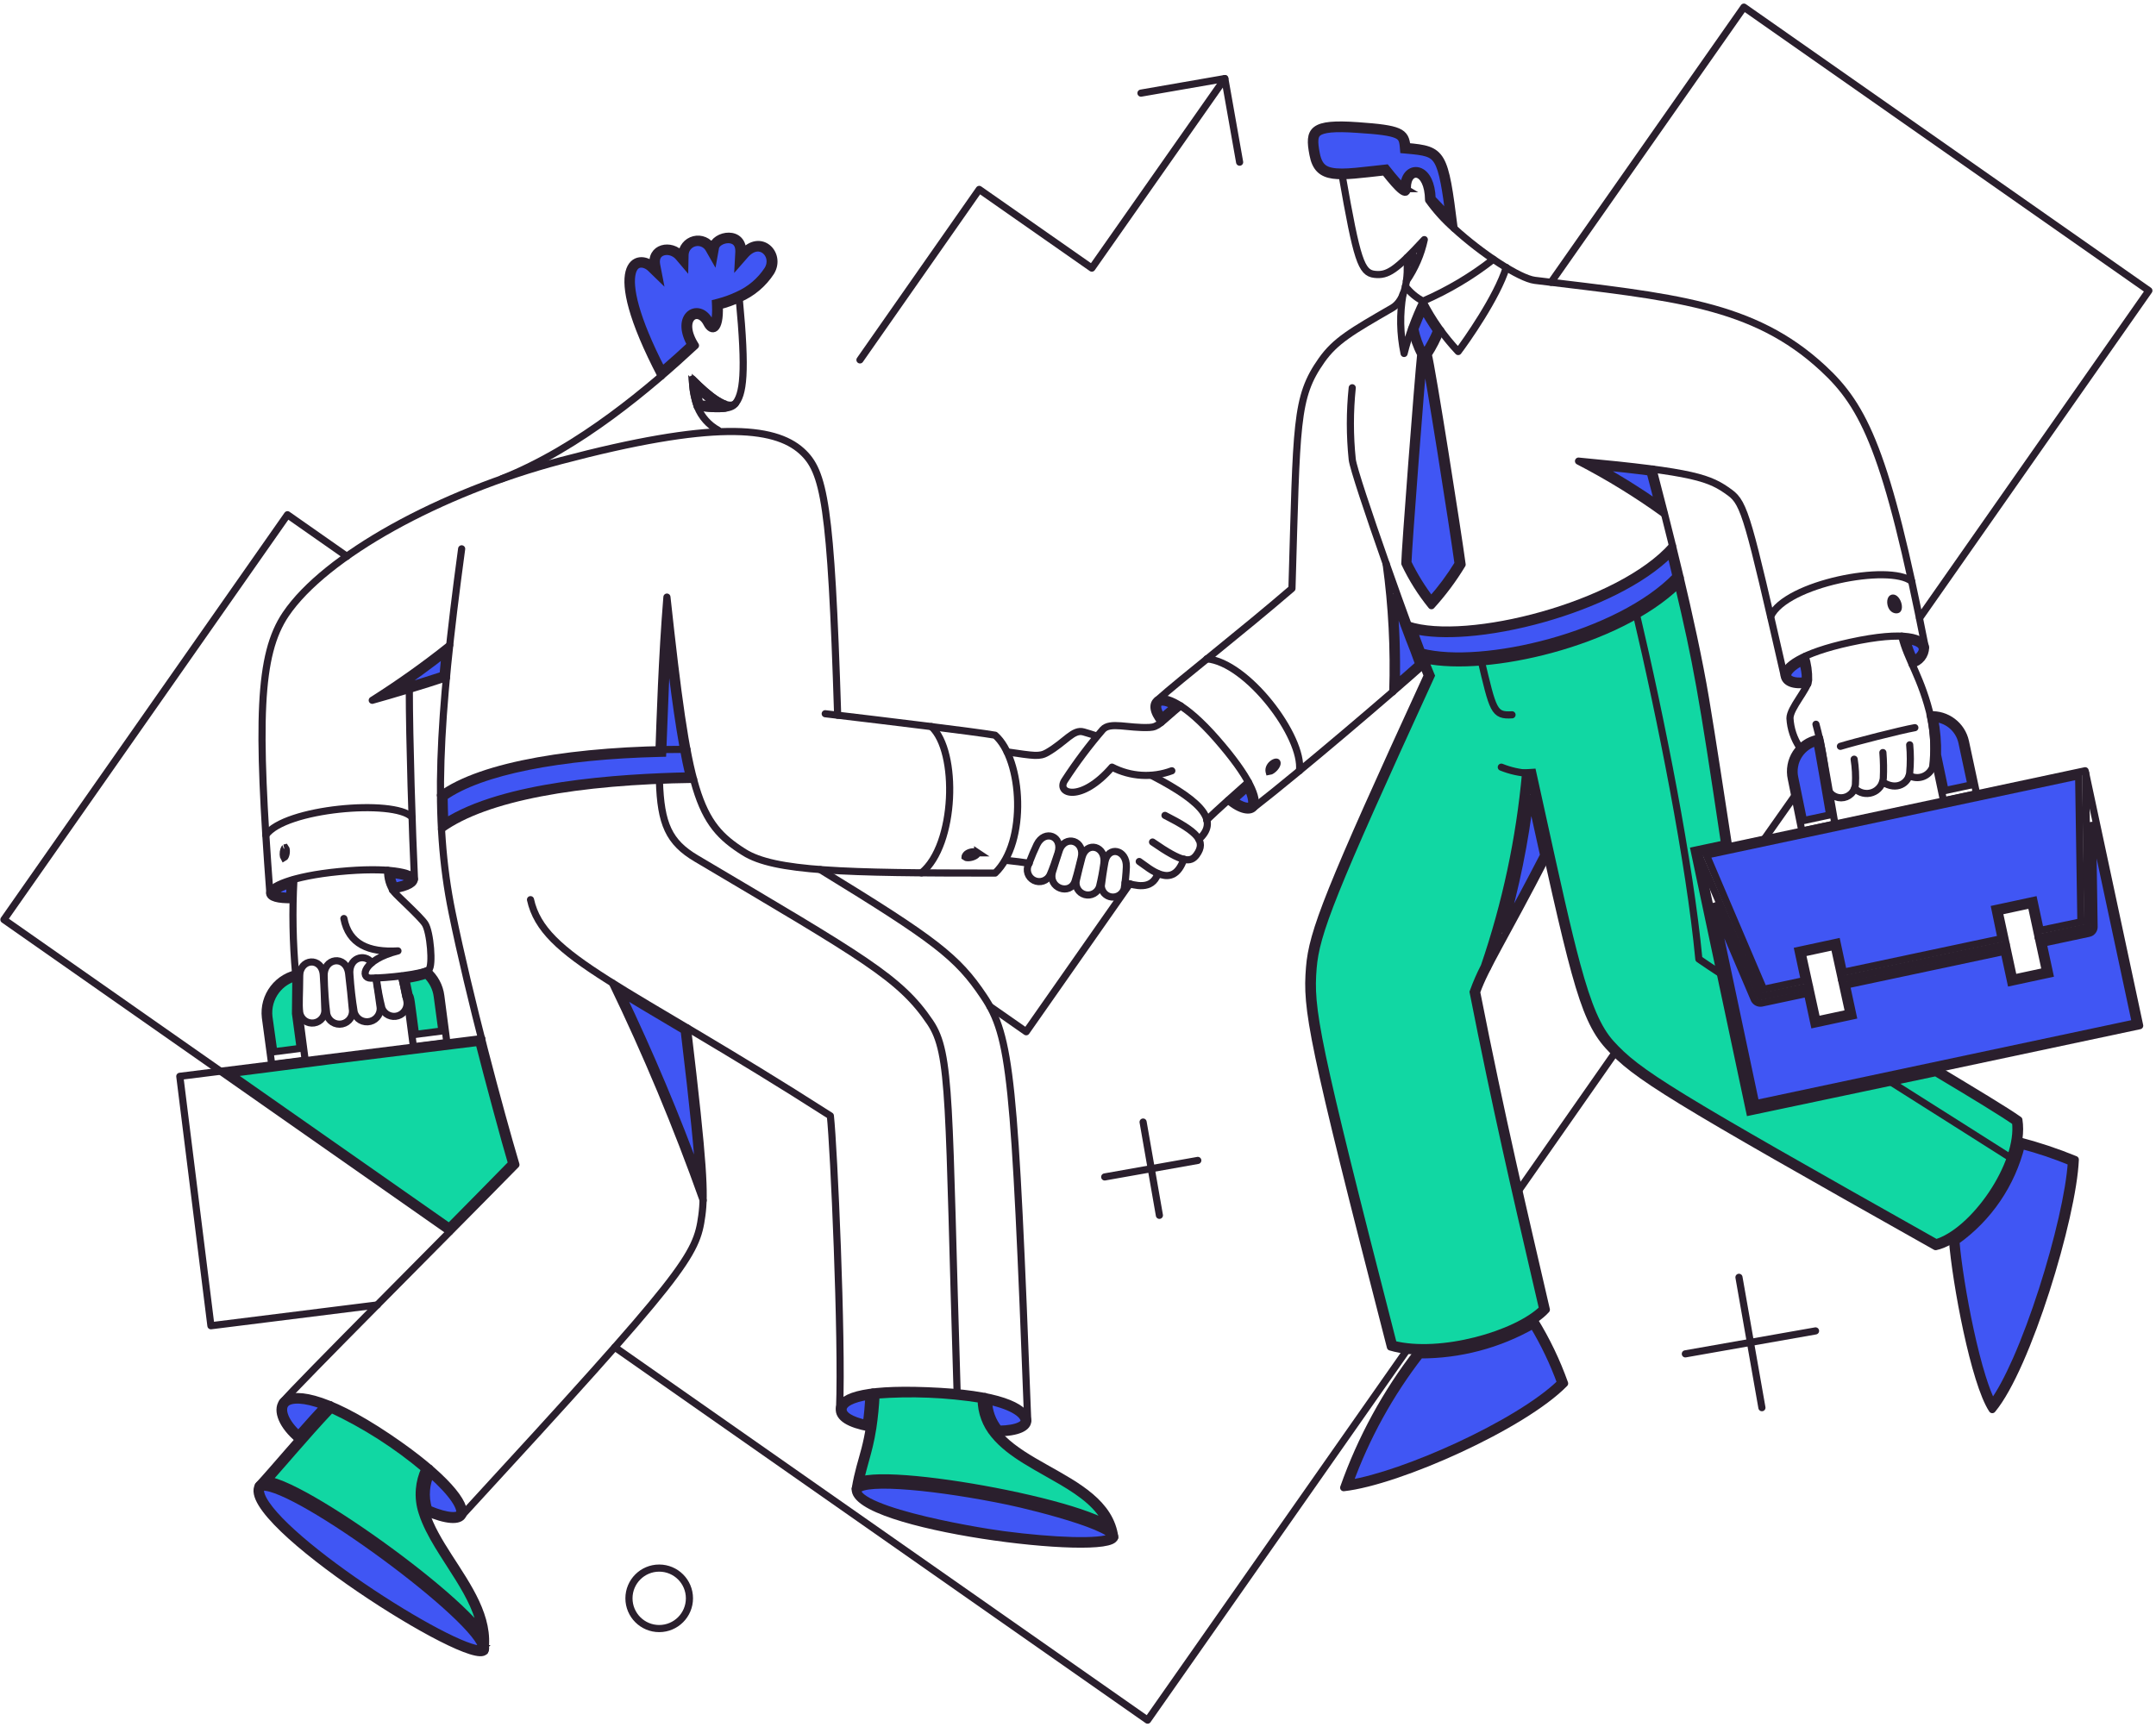 <svg xmlns="http://www.w3.org/2000/svg" width="302" height="242" viewBox="0 0 302 242" fill="none"><path d="M58.749 208.652C58.655 209.767 58.789 210.89 59.143 211.951C59.637 213.498 60.454 215.036 61.375 216.561C61.836 217.325 62.328 218.093 62.821 218.86C62.867 218.93 62.912 219.001 62.957 219.071C63.407 219.769 63.856 220.467 64.289 221.169C65.805 223.626 67.08 226.071 67.431 228.576C67.251 228.339 67.051 228.092 66.834 227.838C65.951 226.808 64.758 225.625 63.358 224.361C60.559 221.833 56.904 218.954 53.194 216.295C49.485 213.636 45.708 211.188 42.661 209.526C41.141 208.697 39.785 208.054 38.704 207.681C38.295 207.54 37.913 207.433 37.569 207.372C38.22 206.643 39.034 205.706 39.937 204.667C40.276 204.276 40.628 203.871 40.988 203.457C42.713 201.477 44.646 199.281 46.393 197.438C51.114 199.645 55.523 202.465 59.506 205.824C59.088 206.713 58.831 207.671 58.749 208.652Z" fill="#11D7A3" stroke="#2A1F2D"></path><path d="M122.251 200.094L122.251 200.094L122.252 200.091C122.482 198.557 122.635 197.012 122.712 195.462C127.626 195.083 132.567 195.283 137.435 196.056C137.444 197.873 138.092 199.635 139.273 201.029C140.4 202.414 141.941 203.551 143.6 204.586C144.574 205.193 145.623 205.785 146.663 206.372C147.378 206.775 148.088 207.175 148.767 207.577C151.61 209.259 154.041 211.039 155.104 213.534C154.865 213.393 154.601 213.254 154.316 213.116C153.207 212.578 151.727 212.034 150.013 211.506C146.583 210.448 142.16 209.433 137.766 208.64C133.374 207.847 128.991 207.274 125.644 207.104C123.974 207.02 122.538 207.035 121.48 207.182C121.129 207.23 120.806 207.295 120.523 207.381C120.739 206.355 120.978 205.499 121.221 204.628C121.235 204.578 121.249 204.528 121.263 204.478C121.61 203.234 121.961 201.942 122.251 200.094Z" fill="#11D7A3" stroke="#2A1F2D"></path><path d="M244.984 155.295L245.088 155.784L245.577 155.681L271.161 150.283C276.445 153.439 280.5 155.91 282.327 157.187C282.688 160.098 281.276 163.936 279.022 167.295C277.876 169.001 276.532 170.555 275.137 171.768C273.806 172.925 272.452 173.751 271.201 174.119C252.561 163.621 242.117 157.69 235.849 153.848C229.566 149.997 227.518 148.269 225.628 146.174C223.795 144.126 222.449 141.003 220.864 135.159C219.536 130.264 218.054 123.523 215.964 114.01C215.562 112.182 215.138 110.252 214.688 108.213L213.702 108.276C212.864 117.518 210.92 126.627 207.91 135.405C207.333 136.522 206.827 137.674 206.399 138.857L206.351 138.987L206.378 139.123C209.501 155.01 212.404 167.513 215.239 179.724C215.521 180.941 215.803 182.155 216.084 183.37C214.265 185.159 210.717 186.828 206.733 187.838C202.735 188.851 198.424 189.168 195.172 188.344C189.63 166.813 186.702 155.065 185.217 147.973C183.729 140.865 183.7 138.474 183.932 135.613C184.136 133.193 184.759 130.611 187.084 124.818C189.411 119.021 193.424 110.049 200.383 94.859L200.474 94.66L200.39 94.459C199.969 93.444 199.733 92.867 199.569 92.441C204.008 93.369 210.716 92.769 217.325 90.972C224.063 89.14 230.821 86.03 235.073 81.887C237.693 92.993 238.392 96.879 241.578 118.235L237.801 119.039L237.313 119.143L237.416 119.632L244.984 155.295Z" fill="#11D7A3" stroke="#2A1F2D"></path><path d="M62.924 171.899L32.237 150.413C44.271 148.847 48.446 148.333 59.797 146.935C61.937 146.671 64.332 146.376 67.082 146.037C68.256 150.682 70.846 160.296 71.672 163.012C70.064 164.672 64.679 170.124 62.924 171.899Z" fill="#11D7A3" stroke="#2A1F2D"></path><path d="M41.391 141.971V142.005L41.396 142.038L42.05 146.886L38.352 147.36L37.67 142.479C37.518 141.155 37.887 139.825 38.698 138.769C39.39 137.868 40.358 137.227 41.445 136.937L41.442 137.198L41.421 139.135C41.406 140.542 41.391 141.959 41.391 141.971Z" fill="#11D7A3" stroke="#2A1F2D"></path><path d="M61.25 139.6L61.25 139.6L61.251 139.604L61.9 144.446L58.205 144.92C58.058 143.816 57.945 142.948 57.855 142.263C57.743 141.402 57.669 140.833 57.612 140.451C57.56 140.095 57.517 139.858 57.461 139.692C57.43 139.598 57.39 139.513 57.335 139.433C57.326 139.42 57.317 139.408 57.308 139.396C57.109 138.406 57.016 137.95 56.856 137.241C57.834 137.118 58.797 136.901 59.732 136.591C60.567 137.388 61.105 138.449 61.25 139.6Z" fill="#11D7A3" stroke="#2A1F2D"></path><path d="M275.974 186.381C274.983 181.811 274.229 176.971 273.97 173.914C278.54 170.672 281.792 165.896 283.133 160.46C285.521 161.087 287.865 161.875 290.147 162.818C289.907 166.854 288.275 173.882 286.089 180.689C284.967 184.185 283.703 187.606 282.418 190.514C281.288 193.071 280.153 195.202 279.096 196.638C278.624 195.74 278.136 194.463 277.656 192.926C277.058 191.011 276.485 188.736 275.974 186.381Z" fill="#4056F4" stroke="#2A1F2D"></path><path d="M188.986 207.85C191.332 201.361 194.681 195.279 198.91 189.824C204.466 189.839 209.927 188.398 214.749 185.644C216.296 188.206 217.588 190.913 218.61 193.726C215.722 196.567 210.132 199.868 204.246 202.595C198.619 205.202 192.818 207.241 188.986 207.85Z" fill="#4056F4" stroke="#2A1F2D"></path><path d="M66.532 230.939L66.531 230.939C64.935 230.55 62.104 229.201 58.751 227.285C55.416 225.378 51.618 222.941 48.108 220.417C44.593 217.89 41.386 215.289 39.221 213.056C38.136 211.937 37.336 210.934 36.886 210.096C36.444 209.275 36.407 208.749 36.56 208.43C36.597 208.403 36.684 208.363 36.871 208.355C37.115 208.345 37.456 208.392 37.901 208.514C38.787 208.758 39.966 209.264 41.359 209.984C44.138 211.421 47.678 213.662 51.259 216.179C54.839 218.694 58.445 221.476 61.355 223.988C62.811 225.245 64.087 226.43 65.098 227.478C66.115 228.532 66.838 229.423 67.211 230.093C67.382 230.403 67.47 230.64 67.501 230.807C67.522 230.926 67.51 230.977 67.505 230.992C67.492 231.001 67.448 231.024 67.337 231.035C67.167 231.052 66.905 231.031 66.532 230.939ZM67.509 230.988C67.509 230.988 67.508 230.989 67.507 230.99C67.508 230.988 67.509 230.988 67.509 230.988Z" fill="#4056F4" stroke="#2A1F2D"></path><path d="M120.325 208.625L120.325 208.624C120.375 208.56 120.541 208.439 120.945 208.329C121.328 208.225 121.847 208.15 122.493 208.108C123.781 208.025 125.502 208.078 127.498 208.244C131.485 208.575 136.505 209.35 141.218 210.33C143.171 210.738 147.605 211.808 151.122 212.985C152.893 213.578 154.381 214.182 155.211 214.723C155.415 214.856 155.563 214.975 155.662 215.078C155.739 215.157 155.77 215.21 155.783 215.236C155.757 215.266 155.691 215.327 155.541 215.403L155.54 215.403C155.226 215.564 154.596 215.701 153.645 215.781C152.715 215.859 151.542 215.878 150.189 215.842C147.484 215.771 144.097 215.481 140.575 215.02L140.575 215.02C138.451 214.744 132.67 213.799 127.757 212.502C125.293 211.851 123.088 211.122 121.67 210.36C120.952 209.974 120.504 209.615 120.3 209.307C120.205 209.162 120.178 209.051 120.18 208.966C120.182 208.882 120.212 208.771 120.325 208.625Z" fill="#4056F4" stroke="#2A1F2D"></path><path d="M143.455 199.055L143.455 199.055L143.456 199.06C143.465 199.209 143.384 199.489 142.775 199.766C142.205 200.025 141.277 200.218 139.921 200.238C139.014 199.11 138.505 197.718 138.465 196.277C140.339 196.698 141.576 197.202 142.352 197.698C143.211 198.248 143.438 198.74 143.455 199.055Z" fill="#4056F4" stroke="#2A1F2D"></path><path d="M121.723 195.609C121.646 196.896 121.528 198.168 121.358 199.454C120.258 199.216 119.43 198.915 118.878 198.567C118.257 198.174 118.068 197.783 118.102 197.396C118.139 197.084 118.354 196.723 119.016 196.374C119.6 196.066 120.478 195.8 121.723 195.609Z" fill="#4056F4" stroke="#2A1F2D"></path><path d="M41.973 196.161C42.846 196.21 43.983 196.459 45.401 196.994C44.355 198.099 43.174 199.433 41.977 200.786C41.922 200.848 41.868 200.91 41.813 200.971C40.891 200.145 40.28 199.306 39.968 198.569C39.615 197.738 39.672 197.126 39.94 196.754L40.088 196.582C40.387 196.316 40.973 196.106 41.973 196.161Z" fill="#4056F4" stroke="#2A1F2D"></path><path d="M60.322 206.496C61.905 207.894 63 209.101 63.66 210.067C64.023 210.599 64.241 211.04 64.344 211.386C64.448 211.737 64.418 211.933 64.371 212.031L64.371 212.032C64.305 212.17 64.052 212.392 63.217 212.334C62.46 212.282 61.393 212.002 60.029 211.425C59.757 210.556 59.659 209.642 59.739 208.733L59.739 208.733C59.808 207.958 60.006 207.202 60.322 206.496Z" fill="#4056F4" stroke="#2A1F2D"></path><path d="M195.586 95.823C195.679 91.643 195.527 87.462 195.131 83.301C196.504 87.155 197.06 88.65 197.393 89.507C197.503 89.79 197.588 90.003 197.669 90.207C197.896 90.773 198.097 91.276 198.736 93.058C198.641 93.143 198.542 93.231 198.439 93.322C197.675 94 196.71 94.857 195.586 95.823Z" fill="#4056F4" stroke="#2A1F2D"></path><path d="M199.132 91.35C198.79 90.445 198.406 89.413 197.998 88.304C200.046 88.787 202.64 88.88 205.489 88.658C208.816 88.399 212.534 87.706 216.217 86.666C223.163 84.703 230.082 81.474 234.006 77.488C234.159 78.119 234.309 78.763 234.46 79.415C234.562 79.854 234.665 80.296 234.771 80.742C230.803 84.852 224.047 88.077 217.15 89.986C210.27 91.889 203.382 92.447 199.132 91.35Z" fill="#4056F4" stroke="#2A1F2D"></path><path d="M211.132 129.41C210.908 129.82 210.693 130.214 210.486 130.592C212.315 124.331 213.616 117.927 214.377 111.446L216.225 119.82C214.163 123.823 212.487 126.925 211.132 129.41Z" fill="#4056F4" stroke="#2A1F2D"></path><path d="M268.084 92.413C267.689 91.533 267.349 90.628 267.067 89.705C268.36 89.852 268.93 90.221 269.131 90.531L269.131 90.531L269.132 90.532C269.334 90.843 269.309 91.21 269.035 91.612C268.823 91.922 268.483 92.211 268.084 92.413Z" fill="#4056F4" stroke="#2A1F2D"></path><path d="M250.987 95.256C250.574 95.091 250.421 94.852 250.393 94.617C250.391 94.459 250.486 94.165 250.906 93.759C251.248 93.428 251.769 93.059 252.513 92.674C252.524 92.722 252.536 92.771 252.547 92.819C252.559 92.872 252.571 92.925 252.584 92.978C252.662 93.314 252.739 93.662 252.795 94.003C252.852 94.345 252.885 94.665 252.879 94.948C252.875 95.113 252.858 95.254 252.83 95.373C251.992 95.486 251.383 95.414 250.987 95.256Z" fill="#4056F4" stroke="#2A1F2D"></path><path d="M232.334 70.736C229.519 68.763 226.601 66.943 223.59 65.286C226.638 65.589 229.109 65.864 231.136 66.137C231.251 66.58 231.376 67.058 231.51 67.568C231.759 68.523 232.037 69.588 232.334 70.736Z" fill="#4056F4" stroke="#2A1F2D"></path><path d="M197.586 36.307C197.802 36.083 198.03 35.842 198.27 35.587C198.049 36.144 197.805 36.69 197.538 37.227C197.551 36.935 197.566 36.629 197.586 36.307Z" fill="#4056F4" stroke="#2A1F2D"></path><path d="M196.576 20.572L196.612 20.99L197.029 21.027C198.301 21.142 199.197 21.232 199.884 21.455C200.532 21.665 200.975 21.988 201.337 22.586C201.719 23.218 202.02 24.173 202.308 25.679C202.539 26.886 202.754 28.411 203.002 30.351C202.622 29.955 202.253 29.564 201.893 29.182C201.452 28.716 201.024 28.262 200.604 27.829C200.569 26.756 200.372 25.905 200.07 25.27C199.752 24.603 199.293 24.131 198.745 23.964C198.169 23.788 197.602 23.983 197.212 24.435C196.836 24.871 196.634 25.521 196.634 26.298C196.634 26.3 196.634 26.303 196.634 26.305C196.615 26.291 196.594 26.275 196.571 26.257C196.071 25.865 195.311 24.991 194.342 23.765L194.17 23.548L193.896 23.578C193.348 23.637 192.828 23.696 192.334 23.751C190.552 23.953 189.119 24.115 187.97 24.115C186.781 24.115 186 23.95 185.467 23.584C184.955 23.231 184.587 22.632 184.375 21.546C184.21 20.692 184.13 20.045 184.176 19.549C184.219 19.078 184.37 18.785 184.651 18.574C184.961 18.34 185.492 18.156 186.399 18.07C187.297 17.985 188.5 18.002 190.099 18.114L190.099 18.114L190.102 18.114C191.617 18.21 192.783 18.308 193.685 18.432C194.592 18.557 195.199 18.705 195.612 18.886C196.008 19.059 196.206 19.254 196.327 19.479C196.461 19.725 196.532 20.059 196.576 20.572ZM196.85 26.43C196.85 26.43 196.849 26.43 196.846 26.429C196.848 26.429 196.85 26.43 196.85 26.43Z" fill="#4056F4" stroke="#2A1F2D"></path><path d="M199.604 49.394L199.472 49.589L199.539 49.815C199.59 49.986 199.695 50.496 199.844 51.308C199.991 52.106 200.175 53.163 200.386 54.403C200.806 56.882 201.327 60.084 201.853 63.377C202.878 69.803 203.917 76.565 204.243 78.978C203.136 80.788 201.871 82.495 200.463 84.08C199.203 82.445 198.115 80.684 197.212 78.826C197.245 77.682 197.692 71.47 198.185 65.004C198.697 58.3 199.252 51.384 199.431 49.696L199.447 49.543L199.375 49.407C198.817 48.364 198.418 47.244 198.187 46.084C198.54 45.175 198.933 44.253 199.33 43.33C199.939 44.363 200.559 45.368 201.228 46.342C200.793 47.412 200.249 48.435 199.604 49.394Z" fill="#4056F4" stroke="#2A1F2D"></path><path d="M162.422 98.452C162.528 98.377 162.771 98.302 163.247 98.413C163.591 98.494 164.018 98.664 164.527 98.951C164.09 99.323 163.722 99.64 163.405 99.913C163.325 99.982 163.248 100.048 163.174 100.112C163.021 100.244 162.882 100.364 162.754 100.474C162.382 99.936 162.209 99.501 162.166 99.175C162.116 98.8 162.233 98.588 162.422 98.452Z" fill="#4056F4" stroke="#2A1F2D"></path><path d="M172.82 112.088C173.281 111.678 173.79 111.228 174.221 110.848C174.416 110.676 174.595 110.518 174.746 110.385C175.024 110.971 175.192 111.459 175.273 111.85C175.382 112.375 175.323 112.659 175.248 112.79L175.243 112.799L175.241 112.8L175.199 112.844C175.121 112.927 174.874 113.042 174.322 112.887C173.904 112.77 173.388 112.513 172.82 112.088Z" fill="#4056F4" stroke="#2A1F2D"></path><path d="M38.866 124.66C39.262 124.417 39.845 124.155 40.63 123.904C40.604 124.436 40.588 124.992 40.583 125.56C39.761 125.567 39.169 125.495 38.778 125.38C38.433 125.28 38.336 125.179 38.31 125.141C38.319 125.124 38.336 125.095 38.372 125.053C38.457 124.95 38.613 124.815 38.866 124.66Z" fill="#4056F4" stroke="#2A1F2D"></path><path d="M57.468 123.167C57.525 123.21 57.55 123.24 57.561 123.254C57.559 123.262 57.552 123.278 57.535 123.304C57.493 123.365 57.397 123.463 57.197 123.579C56.836 123.788 56.221 124.005 55.26 124.175C55.001 123.651 54.846 123.082 54.806 122.501C55.715 122.583 56.405 122.723 56.883 122.887C57.169 122.985 57.357 123.084 57.468 123.167Z" fill="#4056F4" stroke="#2A1F2D"></path><path d="M92.354 105.546L92.822 105.535L92.841 105.067C92.874 104.291 92.91 103.339 92.951 102.249C93.077 98.863 93.253 94.14 93.556 89.183C94.337 96.1 95.326 103.87 96.539 108.702C91.639 108.807 85.076 109.119 78.726 110.077C72.507 111.016 66.416 112.586 62.303 115.244C62.251 114.083 62.227 112.888 62.204 111.669C64.787 109.851 68.848 108.41 73.965 107.38C79.209 106.325 85.509 105.711 92.354 105.546Z" fill="#4056F4" stroke="#2A1F2D"></path><path d="M57.188 96.125C56.508 96.334 55.834 96.535 55.187 96.726C57.633 95.07 60.024 93.332 62.354 91.515C62.243 92.556 62.145 93.581 62.061 94.579C60.667 95.035 58.915 95.595 57.188 96.125Z" fill="#4056F4" stroke="#2A1F2D"></path><path d="M97.566 54.377C97.532 54.124 97.506 53.869 97.489 53.614C99.033 55.107 100.559 56.334 101.706 56.661C101.441 56.711 101.132 56.741 100.785 56.751C100.74 56.753 100.694 56.754 100.647 56.754M97.566 54.377C97.379 54.202 97.191 54.023 97.004 53.841C97.096 54.92 97.327 55.984 97.693 57.005M97.566 54.377C97.665 55.117 97.832 55.847 98.067 56.556M97.566 54.377C98.553 55.302 99.537 56.111 100.422 56.628C100.497 56.672 100.572 56.714 100.647 56.754M97.693 57.005C99.098 57.226 100.613 57.346 101.684 57.173C101.345 57.09 100.996 56.942 100.647 56.754M97.693 57.005L98.164 56.837C98.13 56.744 98.098 56.65 98.067 56.556M97.693 57.005L97.771 56.512C97.869 56.527 97.968 56.542 98.067 56.556M100.647 56.754C99.864 56.766 98.957 56.685 98.067 56.556" fill="#4056F4" stroke="#2A1F2D"></path><path d="M103.495 35.374L103.416 36.823L104.371 35.73C104.933 35.088 105.486 34.817 105.951 34.756C106.415 34.695 106.843 34.835 107.181 35.11C107.862 35.663 108.174 36.764 107.525 37.806C106.506 39.363 105.059 40.591 103.357 41.344L103.357 41.344L103.346 41.349C102.467 41.765 101.552 42.096 100.611 42.339L100.218 42.44L100.236 42.844C100.274 43.729 100.226 44.374 100.134 44.822C100.037 45.286 99.907 45.471 99.845 45.525C99.842 45.528 99.839 45.53 99.836 45.532C99.83 45.53 99.822 45.526 99.81 45.52C99.726 45.473 99.583 45.336 99.442 45.06C99.092 44.368 98.596 43.901 98.032 43.733C97.451 43.56 96.865 43.729 96.464 44.177C95.734 44.993 95.741 46.512 96.765 48.293C95.559 49.416 94.209 50.639 92.751 51.889C90.81 48.116 89.65 45.204 89.028 42.989C88.374 40.656 88.332 39.144 88.564 38.228C88.787 37.347 89.241 37.061 89.656 37.008C90.127 36.948 90.704 37.168 91.141 37.593L92.283 38.701L91.98 37.139C91.871 36.575 91.958 36.167 92.12 35.887C92.282 35.605 92.547 35.406 92.877 35.304C93.551 35.094 94.463 35.304 95.074 36.025L95.927 37.032L95.955 35.713C95.964 35.322 96.1 34.946 96.343 34.64L96.343 34.64C96.586 34.335 96.923 34.117 97.302 34.022C97.68 33.926 98.079 33.957 98.439 34.109L98.439 34.109C98.798 34.262 99.097 34.529 99.291 34.868L99.974 36.067L100.217 34.709C100.269 34.419 100.476 34.135 100.826 33.914C101.173 33.694 101.618 33.567 102.045 33.573C102.471 33.579 102.841 33.715 103.093 33.973C103.339 34.224 103.535 34.654 103.495 35.374ZM99.828 45.537C99.828 45.537 99.828 45.537 99.829 45.537L99.828 45.537Z" fill="#4056F4" stroke="#2A1F2D"></path><path d="M93.66 143.088C94.364 143.505 95.089 143.935 95.836 144.379C97.182 155.629 97.77 161.573 97.947 165.165C94.708 156.302 91.047 147.6 86.976 139.088C88.952 140.297 91.175 141.615 93.66 143.088Z" fill="#4056F4" stroke="#2A1F2D"></path><path d="M270.966 100.651C271.78 100.715 272.562 101.01 273.22 101.507C274.034 102.124 274.601 103.011 274.818 104.008C274.818 104.008 274.818 104.009 274.818 104.009L276.095 109.978L272.448 110.76L271.396 105.752C271.439 104.041 271.296 102.33 270.966 100.651Z" fill="#4056F4" stroke="#2A1F2D"></path><path d="M251.37 107.33L251.371 107.329C251.469 106.779 251.678 106.252 251.983 105.782C252.288 105.312 252.684 104.907 253.146 104.592C253.559 104.311 254.017 104.106 254.499 103.985C254.507 104.024 254.515 104.066 254.524 104.11C254.588 104.442 254.671 104.89 254.766 105.415C254.955 106.466 255.193 107.821 255.426 109.169C255.652 110.477 255.877 111.784 256.05 112.797C256.149 113.372 256.231 113.851 256.288 114.182L252.626 114.967L251.405 109.002L251.405 109.002L251.403 108.994C251.281 108.447 251.27 107.881 251.37 107.33Z" fill="#4056F4" stroke="#2A1F2D"></path><path d="M270.895 105.797L272.244 112.193L276.871 111.201L275.307 103.903C275.065 102.788 274.431 101.798 273.521 101.109C272.612 100.42 271.488 100.079 270.349 100.147C270.765 102.001 270.947 103.898 270.895 105.797Z" stroke="#2A1F2D" stroke-linejoin="round"></path><path d="M254.881 103.394L254.58 103.454C253.967 103.579 253.383 103.825 252.865 104.178C252.348 104.531 251.905 104.984 251.563 105.51C251.223 106.035 250.989 106.624 250.879 107.241C250.766 107.857 250.779 108.49 250.915 109.102L252.401 116.437L257.028 115.446C256.975 115.188 255.058 103.922 254.881 103.394Z" stroke="#2A1F2D" stroke-linejoin="round"></path><path d="M39.907 118.78L39.907 118.78C39.946 118.762 39.972 118.756 39.986 118.753C40.027 118.802 40.093 118.949 40.104 119.204C40.114 119.446 40.07 119.706 39.986 119.906C39.906 120.092 39.822 120.163 39.776 120.186C39.73 120.11 39.681 119.95 39.671 119.715C39.662 119.479 39.697 119.231 39.764 119.038C39.829 118.848 39.896 118.79 39.906 118.781C39.907 118.78 39.908 118.78 39.907 118.78Z" fill="#4056F4" stroke="#2A1F2D"></path><path d="M135.234 119.879C135.319 119.717 135.483 119.574 135.72 119.473C135.956 119.372 136.231 119.328 136.475 119.34C136.734 119.354 136.883 119.425 136.933 119.471C136.937 119.475 136.94 119.479 136.942 119.481C136.942 119.491 136.938 119.518 136.917 119.566C136.857 119.702 136.703 119.855 136.439 119.98C136.183 120.101 135.878 120.168 135.612 120.169C135.335 120.171 135.202 120.104 135.168 120.075C135.168 120.056 135.174 119.994 135.234 119.879ZM136.945 119.484C136.945 119.484 136.944 119.484 136.944 119.483L136.945 119.484Z" fill="#4056F4" stroke="#2A1F2D"></path><path d="M177.765 108.075L177.765 108.075C177.682 107.65 177.942 107.196 178.342 106.934C178.537 106.806 178.703 106.768 178.793 106.774C178.844 106.777 178.857 106.783 178.878 106.841C178.901 106.903 178.904 107.042 178.779 107.268C178.66 107.483 178.463 107.702 178.243 107.867C178.031 108.026 177.86 108.088 177.771 108.099C177.769 108.092 177.767 108.084 177.765 108.075ZM177.783 108.134C177.783 108.134 177.783 108.134 177.783 108.133L177.783 108.134Z" fill="#4056F4" stroke="#2A1F2D"></path><path d="M265.162 83.793L265.162 83.793C265.252 83.792 265.387 83.843 265.542 84.027C265.694 84.207 265.817 84.465 265.875 84.729C265.936 85.002 265.912 85.211 265.86 85.321C265.837 85.369 265.813 85.391 265.792 85.404C265.77 85.418 265.72 85.44 265.617 85.438C265.255 85.43 264.936 85.088 264.861 84.542C264.826 84.287 264.864 84.072 264.933 83.942C264.989 83.835 265.054 83.795 265.162 83.793Z" fill="#4056F4" stroke="#2A1F2D"></path><path d="M245.929 154.62L239.981 126.545L245.716 140.004L245.726 140.029L245.739 140.052C245.832 140.218 245.974 140.358 246.151 140.447C246.322 140.534 246.52 140.571 246.717 140.544L246.736 140.541L246.754 140.538L253.177 139.169L254.001 143.005L254.107 143.493L254.595 143.389L259.072 142.427L259.561 142.322L259.456 141.833L258.63 137.997L280.726 133.302L281.553 137.141L281.658 137.63L282.147 137.525L286.623 136.564L287.112 136.458L287.007 135.969L286.181 132.133L292.601 130.765L292.603 130.765C292.81 130.72 292.998 130.604 293.131 130.436L293.134 130.432C293.263 130.266 293.333 130.06 293.328 129.844L293.105 115.182L299.121 143.321L245.929 154.62Z" fill="#4056F4" stroke="#2A1F2D"></path><path d="M252.755 137.381L247.037 138.602L239.024 119.8L291.165 108.696L291.48 129.158L285.791 130.353L284.994 126.634L284.889 126.145L284.4 126.25L279.924 127.211L279.438 127.315L279.539 127.801L280.309 131.521L258.21 136.211L257.413 132.493L257.308 132.003L256.819 132.109L252.342 133.07L251.854 133.175L251.958 133.664L252.755 137.381Z" fill="#4056F4" stroke="#2A1F2D"></path><path d="M245.543 155.213L237.913 119.524L292.077 107.986L299.714 143.706L245.543 155.213Z" stroke="#2A1F2D" stroke-linecap="round" stroke-linejoin="round"></path><path d="M247.148 117.533L251.394 111.506" stroke="#2A1F2D" stroke-linecap="round" stroke-linejoin="round"></path><path d="M268.882 86.598L301 40.72L244.275 1L217.264 39.548" stroke="#2A1F2D" stroke-linecap="round" stroke-linejoin="round"></path><path d="M212.758 166.759L226.218 147.5" stroke="#2A1F2D" stroke-linecap="round" stroke-linejoin="round"></path><path d="M86.118 188.752L160.75 241L197.044 189.202" stroke="#2A1F2D" stroke-linecap="round" stroke-linejoin="round"></path><path d="M48.591 77.945L40.269 72.117L0.549 128.842L62.983 172.557" stroke="#2A1F2D" stroke-linecap="round" stroke-linejoin="round"></path><path d="M158.256 123.824L143.744 144.555L138.667 141.01" stroke="#2A1F2D" stroke-linecap="round" stroke-linejoin="round"></path><path d="M120.459 50.424L137.164 26.538L152.938 37.565L171.566 11.005" stroke="#2A1F2D" stroke-linecap="round" stroke-linejoin="round"></path><path d="M159.818 13.048L171.566 11.005L173.639 22.723" stroke="#2A1F2D" stroke-linecap="round" stroke-linejoin="round"></path><path d="M154.741 164.896L167.78 162.582" stroke="#2A1F2D" stroke-linecap="round" stroke-linejoin="round"></path><path d="M160.119 157.204L162.402 170.274" stroke="#2A1F2D" stroke-linecap="round" stroke-linejoin="round"></path><path d="M236.073 189.683L254.31 186.468" stroke="#2A1F2D" stroke-linecap="round" stroke-linejoin="round"></path><path d="M243.584 178.957L246.799 197.224" stroke="#2A1F2D" stroke-linecap="round" stroke-linejoin="round"></path><path d="M92.337 228.171C94.677 228.171 96.573 226.275 96.573 223.934C96.573 221.594 94.677 219.698 92.337 219.698C89.997 219.698 88.101 221.594 88.101 223.934C88.101 226.275 89.997 228.171 92.337 228.171Z" stroke="#2A1F2D" stroke-linecap="round" stroke-linejoin="round"></path><path d="M52.858 182.83L29.543 185.744L25.186 150.797L67.49 145.51" stroke="#2A1F2D" stroke-linecap="round" stroke-linejoin="round"></path><path d="M103.547 41.856C105.365 41.07 106.91 39.765 107.991 38.106C109.523 35.575 106.548 32.547 104.025 35.432C104.205 32.097 100.119 32.788 99.755 34.651C99.505 34.22 99.122 33.882 98.663 33.689C98.204 33.496 97.695 33.457 97.212 33.579C96.729 33.702 96.299 33.978 95.988 34.367C95.677 34.755 95.5 35.234 95.485 35.732C94.013 33.993 91.009 34.625 91.519 37.264C89.446 35.251 84.128 36.453 92.626 52.708" stroke="#2A1F2D" stroke-linecap="round" stroke-linejoin="round"></path><path d="M97.693 57.006C97.251 55.749 97.015 54.43 96.994 53.098C99.366 55.494 101.831 57.45 102.994 56.55" stroke="#2A1F2D" stroke-linecap="round" stroke-linejoin="round"></path><path d="M64.665 76.894C61.391 101.05 60.655 114.754 63.313 127.79C65.734 139.661 70.044 155.702 72.267 163.183C61.931 173.729 41.681 193.949 39.548 196.473" stroke="#2A1F2D" stroke-linecap="round" stroke-linejoin="round"></path><path d="M41.861 201.701C39.518 199.778 38.711 197.62 39.548 196.473C40.727 194.857 45.35 195.295 54.39 201.375C62.385 206.752 65.515 210.813 64.816 212.286C64.4 213.159 62.592 213.128 59.618 211.836" stroke="#2A1F2D" stroke-linecap="round" stroke-linejoin="round"></path><path d="M121.751 200.049C118.987 199.538 117.44 198.635 117.575 197.345C117.766 195.51 121.601 194.369 131.666 194.941C141.154 195.48 143.842 197.523 143.954 199.027C144.021 199.928 142.723 200.74 139.658 200.74" stroke="#2A1F2D" stroke-linecap="round" stroke-linejoin="round"></path><path d="M64.786 212.242C96.183 178.111 97.551 175.916 98.31 170.299C98.722 167.263 98.61 163.449 96.297 144.04" stroke="#2A1F2D" stroke-linecap="round" stroke-linejoin="round"></path><path d="M36.183 208.161C38.107 204.856 70.134 227.99 67.91 231.325C66.174 233.939 33.33 213.06 36.183 208.161Z" stroke="#2A1F2D" stroke-linecap="round" stroke-linejoin="round"></path><path d="M119.798 208.581C120.091 204.976 156.662 211.646 156.123 215.402C155.7 218.346 119.367 213.898 119.798 208.581Z" stroke="#2A1F2D" stroke-linecap="round" stroke-linejoin="round"></path><path d="M46.278 196.804C43.063 200.139 37.925 206.292 36.183 208.131" stroke="#2A1F2D" stroke-linecap="round" stroke-linejoin="round"></path><path d="M60.165 205.697C55.568 214.02 69.359 221.921 67.913 231.326" stroke="#2A1F2D" stroke-linecap="round" stroke-linejoin="round"></path><path d="M119.798 208.581C120.579 203.864 121.841 202.933 122.262 195.031" stroke="#2A1F2D" stroke-linecap="round" stroke-linejoin="round"></path><path d="M137.975 195.662C137.501 205.547 154.951 205.877 156.153 215.402" stroke="#2A1F2D" stroke-linecap="round" stroke-linejoin="round"></path><path d="M117.605 197.345C117.996 187.43 116.794 160.69 116.313 156.333C87.29 137.735 76.113 134.25 74.31 126.048" stroke="#2A1F2D" stroke-linecap="round" stroke-linejoin="round"></path><path d="M143.954 199.027C142.122 150.835 141.582 145.248 137.795 139.598C134.096 134.071 131.035 131.726 114.901 121.841" stroke="#2A1F2D" stroke-linecap="round" stroke-linejoin="round"></path><path d="M37.805 125.176C36.002 101.11 36.184 91.746 40.029 86.053C45.563 77.882 61.631 69.016 78.546 64.547C99.788 58.927 108.411 59.71 112.287 63.195C115.45 66.051 116.398 70.529 117.335 100.206C123.147 100.893 136.655 102.522 139.388 103.005C143.263 106.4 143.924 118.027 139.388 122.324C118.176 122.324 108.498 122.088 104.235 119.409C97.65 115.271 96.423 111.327 93.419 83.656C92.729 92.07 92.459 100.96 92.312 105.035" stroke="#2A1F2D" stroke-linecap="round" stroke-linejoin="round"></path><path d="M115.592 99.999L117.331 100.204" stroke="#2A1F2D" stroke-linecap="round" stroke-linejoin="round"></path><path d="M41.05 126.048C38.857 126.108 37.832 125.747 37.775 125.176C37.682 124.245 40.81 122.765 47.51 122.112C54.36 121.443 57.875 122.232 58.026 123.133C58.116 123.674 57.334 124.335 54.961 124.696" stroke="#2A1F2D" stroke-linecap="round" stroke-linejoin="round"></path><path d="M62.537 94.951C59.563 95.942 54.695 97.415 52.142 98.114C55.897 95.742 59.518 93.164 62.988 90.392" stroke="#2A1F2D" stroke-linecap="round" stroke-linejoin="round"></path><path d="M58.056 123.163C57.755 116.854 57.334 103.424 57.334 96.597" stroke="#2A1F2D" stroke-linecap="round" stroke-linejoin="round"></path><path d="M37.236 117.004C39.85 113.248 55.173 111.926 57.697 114.474" stroke="#2A1F2D" stroke-linecap="round" stroke-linejoin="round"></path><path d="M130.464 101.801C134.25 105.256 133.889 118.386 129.082 122.292" stroke="#2A1F2D" stroke-linecap="round" stroke-linejoin="round"></path><path d="M61.841 116.163C68.029 111.688 81.001 109.404 97.157 109.192" stroke="#2A1F2D" stroke-linecap="round" stroke-linejoin="round"></path><path d="M61.691 111.416C67.487 107.146 80.825 104.988 96.222 104.986" stroke="#2A1F2D" stroke-linecap="round" stroke-linejoin="round"></path><path d="M54.3 121.931C54.251 123.016 54.568 124.085 55.201 124.966C55.676 125.567 58.838 128.386 59.528 129.413C60.287 130.55 60.669 135.332 60.069 135.842C59.287 136.505 54.03 137.044 51.926 137.044C50.424 137.044 50.785 134.49 55.742 133.228C51.631 133.469 48.862 132.267 48.171 128.692" stroke="#2A1F2D" stroke-linecap="round" stroke-linejoin="round"></path><path d="M41.17 123.223C40.93 127.64 41.01 132.068 41.411 136.473" stroke="#2A1F2D" stroke-linecap="round" stroke-linejoin="round"></path><path d="M45.407 136.864C45.248 134.13 48.506 133.769 48.832 136.389C49.075 138.342 49.196 139.724 49.343 141.291C49.442 141.766 49.349 142.259 49.084 142.666C48.82 143.07 48.404 143.355 47.93 143.455C47.456 143.554 46.962 143.461 46.556 143.197C46.151 142.931 45.867 142.517 45.767 142.043C45.558 140.324 45.438 138.595 45.407 136.864Z" stroke="#2A1F2D" stroke-linecap="round" stroke-linejoin="round"></path><path d="M56.253 136.744C56.523 138.009 56.742 139.025 56.974 140.139C57.084 140.589 57.02 141.065 56.793 141.469C56.566 141.873 56.194 142.177 55.752 142.318C55.31 142.459 54.831 142.425 54.412 142.226C53.993 142.028 53.665 141.677 53.495 141.246C53.145 139.862 52.883 138.456 52.714 137.039" stroke="#2A1F2D" stroke-linecap="round" stroke-linejoin="round"></path><path d="M41.951 136.864C41.951 134.22 45.114 134.04 45.286 136.593C45.413 138.491 45.445 139.838 45.497 141.337C45.555 141.798 45.431 142.261 45.152 142.631C44.873 143.001 44.46 143.248 44.002 143.317C43.544 143.388 43.077 143.278 42.699 143.009C42.322 142.74 42.065 142.334 41.981 141.878C41.833 140.619 41.951 139.267 41.951 136.864Z" stroke="#2A1F2D" stroke-linecap="round" stroke-linejoin="round"></path><path d="M52.648 137.044C52.888 138.486 53.043 139.628 53.218 140.89C53.325 141.363 53.243 141.858 52.991 142.27C52.739 142.683 52.336 142.982 51.867 143.102C51.398 143.224 50.901 143.157 50.48 142.919C50.06 142.68 49.749 142.286 49.613 141.821C49.325 140.08 49.124 138.325 49.012 136.563C48.769 134.22 51.055 133.499 52.077 134.881" stroke="#2A1F2D" stroke-linecap="round" stroke-linejoin="round"></path><path d="M154.62 121C154.975 118.505 152.174 117.782 151.556 120.129C151.311 121.059 150.987 122.322 150.775 123.291C150.664 123.718 150.725 124.174 150.945 124.556C151.167 124.939 151.529 125.219 151.954 125.338C152.38 125.456 152.835 125.402 153.221 125.187C153.607 124.974 153.895 124.617 154.02 124.193C154.274 123.14 154.475 122.074 154.62 121Z" stroke="#2A1F2D" stroke-linecap="round" stroke-linejoin="round"></path><path d="M151.436 120.249C152.082 117.766 149.141 116.851 148.371 119.197C148.066 120.127 147.637 121.448 147.44 122.112C146.736 124.473 149.937 125.508 150.594 123.434C150.957 122.292 151.24 121 151.436 120.249Z" stroke="#2A1F2D" stroke-linecap="round" stroke-linejoin="round"></path><path d="M148.191 119.528C148.948 117.146 146.334 116.136 145.246 118.326C144.948 118.929 144.487 120.005 144.075 121.09C143.875 121.489 143.843 121.95 143.984 122.373C144.124 122.795 144.427 123.144 144.826 123.344C145.224 123.543 145.685 123.576 146.108 123.435C146.531 123.295 146.88 122.991 147.079 122.592C147.402 121.898 147.943 120.306 148.191 119.528Z" stroke="#2A1F2D" stroke-linecap="round" stroke-linejoin="round"></path><path d="M157.775 121.451C157.856 119.017 155.213 118.446 154.771 120.76C154.587 121.721 154.312 123.606 154.26 124.125C154.279 124.512 154.434 124.879 154.698 125.164C154.962 125.447 155.318 125.629 155.702 125.674C156.088 125.722 156.477 125.63 156.801 125.418C157.125 125.206 157.364 124.887 157.475 124.515C157.633 123.5 157.732 122.477 157.775 121.451Z" stroke="#2A1F2D" stroke-linecap="round" stroke-linejoin="round"></path><path d="M134.07 195.151C132.805 154.32 133.258 147.65 130.284 143.233C126.076 136.984 121.022 134.204 97.535 120.279C93.688 117.999 92.547 115.442 92.367 109.368" stroke="#2A1F2D" stroke-linecap="round" stroke-linejoin="round"></path><path d="M85.782 137.735C90.569 147.642 94.813 157.802 98.496 168.171" stroke="#2A1F2D" stroke-linecap="round" stroke-linejoin="round"></path><path d="M188.001 24.585C190.074 36.445 190.675 38.224 192.537 38.436C194.37 38.645 195.512 37.895 199.508 33.569C199.06 35.647 198.21 37.616 197.003 39.366" stroke="#2A1F2D" stroke-linecap="round" stroke-linejoin="round"></path><path d="M197.074 20.529C196.864 18.456 196.173 18.036 190.164 17.615C183.734 17.164 183.253 18.216 183.914 21.641C184.605 25.397 187.37 24.796 193.949 24.075C195.872 26.508 197.134 27.8 197.134 26.298C197.134 23.504 200.049 23.564 200.109 28.037C201.144 29.488 202.346 30.815 203.686 31.991C202.362 21.342 202.095 20.98 197.074 20.529Z" stroke="#2A1F2D" stroke-linecap="round" stroke-linejoin="round"></path><path d="M197.077 36.101C197.281 38.789 196.944 42.046 195.001 43.153C189.323 46.428 187.042 47.752 185.116 50.484C181.427 55.717 181.661 59.197 180.97 82.452C174 88.461 165.315 95.221 162.132 98.076" stroke="#2A1F2D" stroke-linecap="round" stroke-linejoin="round"></path><path d="M162.673 101.2C161.407 99.668 161.407 98.564 162.132 98.076C163.13 97.396 166.003 98.499 170.394 103.514C175.106 108.89 176.303 111.982 175.682 113.068C175.255 113.816 173.729 113.609 172.045 112.137" stroke="#2A1F2D" stroke-linecap="round" stroke-linejoin="round"></path><path d="M253.228 95.822C251.155 96.183 250.002 95.584 249.923 94.65C249.819 93.42 252.21 91.508 259.147 89.993C266.932 88.295 269.559 89.361 269.723 90.715C269.715 91.261 269.524 91.79 269.181 92.215C268.836 92.64 268.358 92.937 267.825 93.058" stroke="#2A1F2D" stroke-linecap="round" stroke-linejoin="round"></path><path d="M249.923 94.68C244.906 72.778 244.389 70.531 242.322 69.022C239.491 66.957 237.515 66.138 221.11 64.605C225.294 66.767 229.311 69.238 233.128 71.996" stroke="#2A1F2D" stroke-linecap="round" stroke-linejoin="round"></path><path d="M271.225 149.753C276.76 153.088 281.02 155.642 282.793 156.904C283.844 163.545 276.123 173.609 271.135 174.66C233.639 153.539 229.135 150.802 225.256 146.513C221.564 142.424 220.269 135.787 214.17 108.356C212.84 108.277 211.531 107.983 210.294 107.484" stroke="#2A1F2D" stroke-linecap="round" stroke-linejoin="round"></path><path d="M231.536 65.717C233.218 72.147 237.093 87.109 238.897 97.895C239.887 103.814 241.09 111.811 242.142 118.626" stroke="#2A1F2D" stroke-linecap="round" stroke-linejoin="round"></path><path d="M189.413 54.33C189.066 57.666 189.066 61.029 189.413 64.365C189.661 66.652 198.096 90.299 199.928 94.65C186.013 124.966 183.832 130.584 183.434 135.542C182.959 141.393 183.584 145.306 194.761 188.722C201.581 190.735 213.389 187.129 216.603 183.494C213.479 170.003 210.294 156.543 206.839 138.997C208.011 135.632 210.715 131.516 216.724 119.863" stroke="#2A1F2D" stroke-linecap="round" stroke-linejoin="round"></path><path d="M282.763 159.818C285.464 160.519 288.114 161.401 290.695 162.462C290.364 170.544 283.964 191.636 279.067 197.495C276.573 193.739 273.959 179.768 273.479 173.639" stroke="#2A1F2D" stroke-linecap="round" stroke-linejoin="round"></path><path d="M214.891 184.936C216.624 187.741 218.055 190.722 219.16 193.829C213.392 199.748 195.966 207.56 188.214 208.431C190.646 201.546 194.166 195.094 198.64 189.322" stroke="#2A1F2D" stroke-linecap="round" stroke-linejoin="round"></path><path d="M175.65 113.12C182.053 108.157 195.23 96.886 199.358 93.178" stroke="#2A1F2D" stroke-linecap="round" stroke-linejoin="round"></path><path d="M169.042 92.307C174.661 92.758 182.592 103.183 182.022 107.99" stroke="#2A1F2D" stroke-linecap="round" stroke-linejoin="round"></path><path d="M248.026 86.358C250.148 81.755 264.701 78.965 267.778 81.456" stroke="#2A1F2D" stroke-linecap="round" stroke-linejoin="round"></path><path d="M196.864 40.119C197.525 40.981 198.364 41.689 199.327 42.192C202.849 40.665 206.16 38.694 209.181 36.327" stroke="#2A1F2D" stroke-linecap="round" stroke-linejoin="round"></path><path d="M210.985 37.475C209.72 41.621 205.306 47.87 204.255 49.252C202.288 47.163 200.627 44.806 199.321 42.25C198.195 44.579 197.308 47.016 196.677 49.524C196.097 46.785 196.045 43.96 196.527 41.202" stroke="#2A1F2D" stroke-linecap="round" stroke-linejoin="round"></path><path d="M197.74 46.045C197.98 47.304 198.406 48.519 199.005 49.651C198.644 53.016 196.782 77.324 196.782 78.945C197.784 81.059 199.035 83.046 200.507 84.864C202.122 83.084 203.561 81.152 204.804 79.095C204.203 74.588 200.534 51.303 200.06 49.682C200.751 48.612 201.334 47.474 201.799 46.287" stroke="#2A1F2D" stroke-linecap="round" stroke-linejoin="round"></path><path d="M197.224 87.56C205.457 90.294 226.879 84.856 234.27 76.473" stroke="#2A1F2D" stroke-linecap="round" stroke-linejoin="round"></path><path d="M198.787 91.766C207.47 94.23 227.66 89.394 235.352 80.92" stroke="#2A1F2D" stroke-linecap="round" stroke-linejoin="round"></path><path d="M195.091 96.934C195.29 90.929 194.979 84.919 194.16 78.967" stroke="#2A1F2D" stroke-linecap="round" stroke-linejoin="round"></path><path d="M214.17 108.291C213.327 117.585 211.371 126.745 208.341 135.572" stroke="#2A1F2D" stroke-linecap="round" stroke-linejoin="round"></path><path d="M207.41 92.277C209.149 99.608 209.242 100.299 211.796 100.149" stroke="#2A1F2D" stroke-linecap="round" stroke-linejoin="round"></path><path d="M264.285 151.225C272.397 156.363 279.728 160.99 282.072 162.492" stroke="#2A1F2D" stroke-linecap="round" stroke-linejoin="round"></path><path d="M229.132 85.697C232.678 100.72 236.704 120.97 237.965 134.37C238.777 134.941 240.009 135.752 241.571 136.774" stroke="#2A1F2D" stroke-linecap="round" stroke-linejoin="round"></path><path d="M165.377 98.887C162.462 101.32 162.252 101.866 160.99 101.921C158.016 102.053 155.5 101.086 154.47 102.222C152.539 104.463 150.763 106.832 149.152 109.312C147.856 111.21 151.406 112.527 155.762 107.48C157.046 108.145 158.455 108.534 159.899 108.622C161.343 108.71 162.788 108.495 164.143 107.991" stroke="#2A1F2D" stroke-linecap="round" stroke-linejoin="round"></path><path d="M141.07 105.345C144.826 105.886 145.604 106.061 146.689 105.435C149.265 103.95 150.326 102.114 151.796 102.551C152.399 102.726 152.998 102.911 153.629 103.122" stroke="#2A1F2D" stroke-linecap="round" stroke-linejoin="round"></path><path d="M174.871 109.583C173.549 110.755 170.364 113.579 169.02 114.901" stroke="#2A1F2D" stroke-linecap="round" stroke-linejoin="round"></path><path d="M161.26 108.621C169.072 112.647 170.544 115.231 167.93 117.605" stroke="#2A1F2D" stroke-linecap="round" stroke-linejoin="round"></path><path d="M163.183 114.24C167.66 116.523 169.034 117.81 167.6 119.774C166.786 120.881 165.677 120.916 161.441 117.972" stroke="#2A1F2D" stroke-linecap="round" stroke-linejoin="round"></path><path d="M140.83 120.526C142.002 120.646 143.414 120.826 144.165 120.946" stroke="#2A1F2D" stroke-linecap="round" stroke-linejoin="round"></path><path d="M159.578 120.7C161.02 121.661 164.295 124.786 165.827 120.369" stroke="#2A1F2D" stroke-linecap="round" stroke-linejoin="round"></path><path d="M157.595 123.674C158.917 124.005 161.32 124.846 162.192 122.409" stroke="#2A1F2D" stroke-linecap="round" stroke-linejoin="round"></path><path d="M266.388 89.122C267.139 92.397 269.181 94.891 270.5 100.666C270.92 102.915 270.991 105.215 270.71 107.486C270.588 107.792 270.403 108.068 270.166 108.296C269.929 108.525 269.647 108.701 269.337 108.811C269.027 108.922 268.697 108.966 268.369 108.939C268.042 108.913 267.723 108.817 267.435 108.658" stroke="#2A1F2D" stroke-linecap="round" stroke-linejoin="round"></path><path d="M267.5 104.355C267.62 105.664 267.62 106.982 267.5 108.291C267.35 109.675 265.694 110.876 263.705 109.556" stroke="#2A1F2D" stroke-linecap="round" stroke-linejoin="round"></path><path d="M263.744 105.437C263.839 106.626 263.86 107.82 263.804 109.012C263.773 109.463 263.61 109.895 263.336 110.254C263.063 110.614 262.689 110.886 262.264 111.037C261.837 111.189 261.377 111.212 260.937 111.105C260.498 110.998 260.099 110.765 259.791 110.435" stroke="#2A1F2D" stroke-linecap="round" stroke-linejoin="round"></path><path d="M259.718 106.368C259.902 107.53 259.962 108.708 259.898 109.883C259.867 110.394 259.644 110.873 259.272 111.225C258.902 111.577 258.41 111.775 257.9 111.779C257.389 111.782 256.894 111.592 256.517 111.246C256.141 110.899 255.91 110.423 255.872 109.913C255.618 107.061 255.115 104.236 254.37 101.471" stroke="#2A1F2D" stroke-linecap="round" stroke-linejoin="round"></path><path d="M252.868 91.946C253.209 93.024 253.369 94.151 253.342 95.281C253.222 96.573 250.728 99.187 250.728 100.629C250.807 102.1 251.285 103.521 252.11 104.741" stroke="#2A1F2D" stroke-linecap="round" stroke-linejoin="round"></path><path d="M257.795 104.565C259.748 103.964 266.208 102.312 268.221 101.951" stroke="#2A1F2D" stroke-linecap="round" stroke-linejoin="round"></path><path d="M100.599 60.277C99.281 59.555 98.254 58.398 97.693 57.004C99.793 57.333 102.163 57.452 102.883 56.672C104.148 55.352 104.535 52.23 103.547 41.855C102.648 42.275 101.712 42.609 100.75 42.851C100.9 46.488 99.665 46.608 99.01 45.315C97.774 42.884 95.014 44.654 97.418 48.41C91.2 54.192 81.197 62.771 70.285 67.077" stroke="#2A1F2D" stroke-linecap="round" stroke-linejoin="round"></path><path d="M269.69 90.715C264.313 63.343 261.151 56.944 255.358 51.596C245.537 42.492 234.268 41.618 214.976 39.277C212.815 38.996 207.53 35.514 203.681 31.992" stroke="#2A1F2D" stroke-linecap="round" stroke-linejoin="round"></path><path d="M257.931 137.221L281.006 132.324" stroke="#2A1F2D" stroke-linecap="round" stroke-linejoin="round"></path><path d="M256.924 132.597L252.447 133.559L254.49 142.9L258.967 141.938L256.924 132.597Z" stroke="#2A1F2D" stroke-linecap="round" stroke-linejoin="round"></path><path d="M284.505 126.739L280.029 127.7L282.042 137.036L286.518 136.075L284.505 126.739Z" stroke="#2A1F2D" stroke-linecap="round" stroke-linejoin="round"></path><path d="M285.5 131.381L292.426 129.901L292.141 108.291" stroke="#2A1F2D" stroke-linecap="round" stroke-linejoin="round"></path><path d="M253.442 138.202L246.541 139.641L237.975 119.816" stroke="#2A1F2D" stroke-linecap="round" stroke-linejoin="round"></path><path d="M41.891 141.971C41.891 141.954 41.951 136.323 41.951 136.323C40.503 136.535 39.194 137.303 38.302 138.464C37.41 139.625 37.005 141.087 37.174 142.542L38.061 149.14L42.748 148.539L41.891 141.971Z" stroke="#2A1F2D" stroke-linejoin="round"></path><path d="M61.746 139.538C61.574 138.17 60.897 136.918 59.849 136.023C58.685 136.434 57.473 136.696 56.243 136.804C56.498 137.911 56.579 138.303 56.844 139.628C57.091 139.875 57.152 141.002 57.911 146.66L62.598 146.059L61.746 139.538Z" stroke="#2A1F2D" stroke-linejoin="round"></path></svg>
